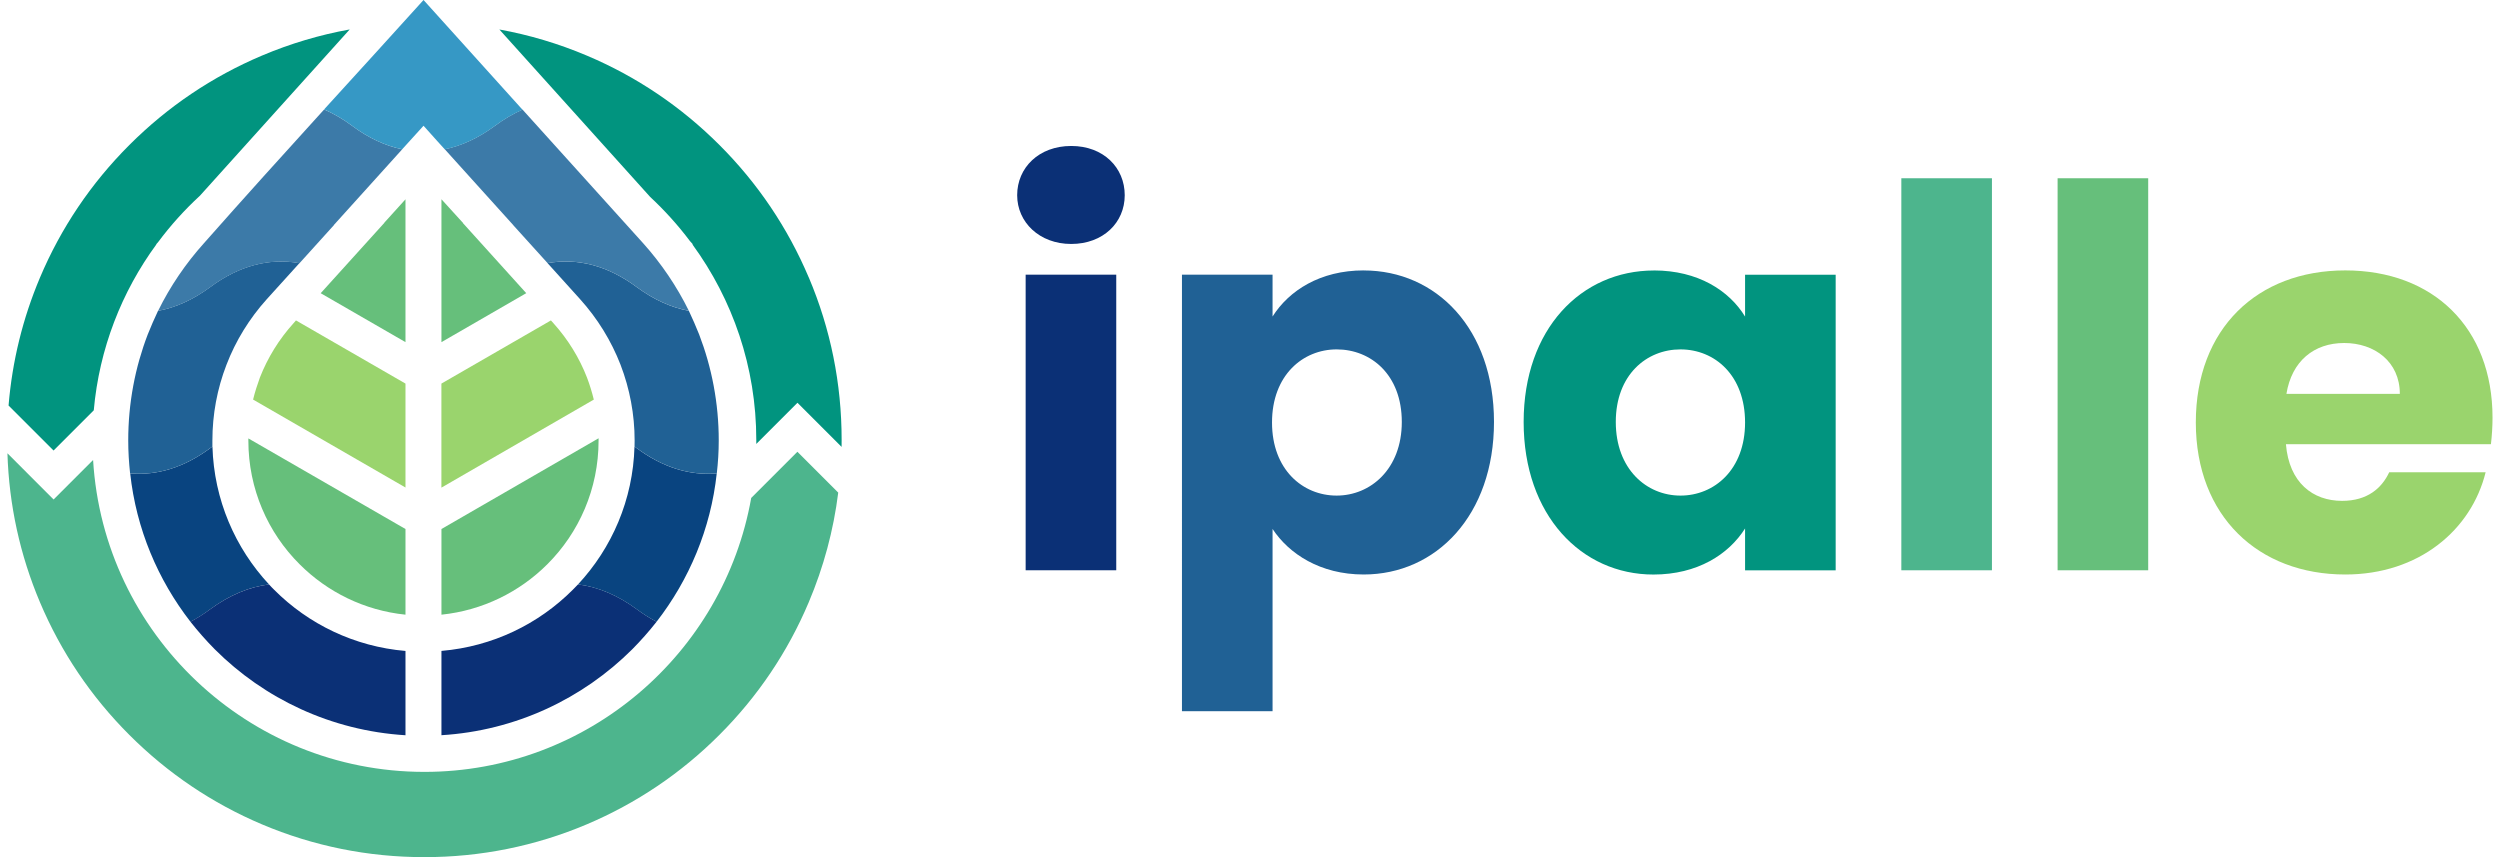 <svg xmlns="http://www.w3.org/2000/svg" viewBox="0 0 548.03 189.02" width="175" height="60" class="uk-svg"><defs><style>.cls-1{fill:#0b3076;}.cls-2{fill:#66bf7b;}.cls-3{fill:#206195;}.cls-4{fill:#01947f;}.cls-5{fill:#3c7aa8;}.cls-6{fill:#3698c5;}.cls-7{fill:#4db58d;}.cls-8{fill:#094480;}.cls-9{fill:#9ad46d;}</style></defs><g><path class="cls-1" d="m224.54,60.57h19.98v65.19h-19.98V60.57Zm-1.87-17.52c0-6.08,4.79-10.86,11.92-10.86s11.8,4.79,11.8,10.86-4.79,10.75-11.8,10.75-11.92-4.79-11.92-10.75"></path><path class="cls-3" d="m293.12,77.05c-7.47,0-14.25,5.72-14.25,16.12s6.78,16.12,14.25,16.12,14.37-5.84,14.37-16.24-6.78-16-14.37-16m5.96-17.41c16,0,28.74,12.85,28.74,33.41s-12.74,33.64-28.74,33.64c-9.58,0-16.47-4.56-20.09-10.04v40.19h-19.98V60.57h19.98v9.23c3.62-5.73,10.51-10.17,20.09-10.17"></path><path class="cls-4" d="m368.94,77.05c-7.48,0-14.26,5.61-14.26,16s6.78,16.24,14.26,16.24,14.25-5.73,14.25-16.12-6.66-16.12-14.25-16.12m-5.84-17.41c9.7,0,16.59,4.44,20.09,10.17v-9.23h19.98v65.19h-19.98v-9.23c-3.62,5.72-10.51,10.16-20.21,10.16-15.89,0-28.62-13.08-28.62-33.64s12.74-33.41,28.74-33.41"></path></g><rect class="cls-7" x="417.65" y="39.31" width="19.98" height="86.45"></rect><rect class="cls-2" x="452.11" y="39.31" width="19.98" height="86.45"></rect><path class="cls-9" d="m502.58,86.86h25c0-7.13-5.61-11.22-12.27-11.22s-11.56,3.97-12.74,11.22m12.97,39.83c-19.16,0-32.95-12.85-32.95-33.53s13.55-33.53,32.95-33.53,32.48,12.62,32.48,32.48c0,1.87-.12,3.85-.35,5.84h-45.21c.7,8.53,5.96,12.5,12.38,12.5,5.61,0,8.76-2.81,10.4-6.31h21.26c-3.15,12.74-14.72,22.55-30.96,22.55"></path><polygon class="cls-2" points="95.71 75.45 114.41 64.65 100.45 49.2 100.48 49.18 95.71 43.94 95.71 75.45"></polygon><polygon class="cls-2" points="69.08 64.66 87.78 75.45 87.78 43.95 83.1 49.12 83.12 49.14 69.08 64.66"></polygon><g><path class="cls-9" d="m95.71,107.53l33.6-19.41c-.41-1.67-.9-3.27-1.5-4.85-1.69-4.36-4.19-8.42-7.4-11.99l-.56-.62-24.15,13.93v22.94Z"></path><path class="cls-9" d="m54.18,88.12l33.6,19.39v-22.92l-24.15-13.93-.54.62c-3.23,3.57-5.71,7.63-7.42,11.99-.58,1.58-1.09,3.19-1.5,4.85"></path><path class="cls-2" d="m87.78,116.66l-34.65-19.98v.47c0,10.69,4.32,20.33,11.31,27.29,6.11,6.11,14.26,10.18,23.34,11.11v-18.89Z"></path><path class="cls-2" d="m130.36,96.65l-34.65,20.01v18.89c9.08-.94,17.23-5.01,23.34-11.11,6.99-6.97,11.31-16.61,11.31-27.29v-.49Z"></path><path class="cls-8" d="m57.69,128.88c-7.46-8.02-12.14-18.66-12.48-30.41-.15.13-.32.24-.49.36-5.71,4.23-11.71,6.09-17.65,5.56,1.33,12.25,6.11,23.47,13.29,32.72,1.48-.77,2.93-1.69,4.36-2.76,4.23-3.1,8.59-4.94,12.97-5.47"></path><path class="cls-1" d="m45.72,143.18c10.9,10.9,25.67,17.95,42.06,18.96v-18.59c-11.26-.96-21.42-5.92-28.96-13.49-.37-.36-.77-.77-1.13-1.18-4.39.54-8.74,2.37-12.98,5.47-1.43,1.06-2.89,1.98-4.36,2.75,1.67,2.12,3.46,4.15,5.36,6.07"></path><path class="cls-1" d="m95.71,143.54v18.59c16.39-1,31.16-8.06,42.09-18.96,1.9-1.92,3.69-3.95,5.36-6.07-1.5-.77-2.93-1.69-4.38-2.76-4.21-3.1-8.59-4.93-12.95-5.47-.38.41-.79.81-1.15,1.18-7.55,7.57-17.68,12.52-28.96,13.49"></path><path class="cls-8" d="m125.82,128.88c4.36.53,8.74,2.37,12.95,5.47,1.45,1.07,2.89,1.99,4.38,2.76,7.18-9.26,11.95-20.48,13.27-32.72-5.94.54-11.95-1.33-17.65-5.56-.17-.13-.32-.23-.49-.36-.32,11.76-5,22.4-12.46,30.41"></path><path class="cls-3" d="m27.06,104.39c5.94.53,11.95-1.33,17.65-5.56.17-.13.34-.24.49-.36v-1.33c0-5.75,1.05-11.39,3.1-16.69,2.03-5.3,5.04-10.19,8.91-14.49l7.18-7.93c-6.62-1.2-13.34.56-19.68,5.28-3.74,2.76-7.59,4.51-11.5,5.24-.81,1.71-1.56,3.44-2.27,5.21-2.78,7.25-4.3,15.11-4.3,23.38,0,2.46.15,4.85.41,7.25"></path><path class="cls-3" d="m135.21,80.45c2.03,5.3,3.1,10.95,3.1,16.69,0,.47,0,.9-.02,1.33.17.13.32.24.49.36,5.71,4.23,11.71,6.09,17.65,5.56.28-2.39.43-4.79.43-7.25,0-8.25-1.54-16.13-4.32-23.38-.71-1.77-1.46-3.5-2.27-5.21-3.89-.73-7.76-2.48-11.5-5.24-6.35-4.72-13.06-6.48-19.66-5.28l7.16,7.93c3.87,4.29,6.88,9.19,8.94,14.49"></path><path class="cls-5" d="m119.11,58.03c6.6-1.2,13.32.56,19.66,5.28,3.74,2.75,7.61,4.51,11.5,5.23-2.67-5.41-6.07-10.43-10.06-14.88v.02l-.02-.04-26.61-29.48c-2.07.92-4.12,2.12-6.13,3.62-3.59,2.65-7.29,4.36-11.01,5.13l15.13,16.76v.02l7.55,8.34Z"></path><path class="cls-5" d="m72.01,49.59l15.05-16.67c-3.72-.77-7.42-2.48-10.98-5.13-2.05-1.52-4.12-2.74-6.24-3.65-8.92,9.81-17.8,19.64-26.53,29.52-3.99,4.44-7.42,9.47-10.09,14.9,3.91-.73,7.76-2.48,11.5-5.23,6.35-4.72,13.06-6.48,19.68-5.28l7.61-8.42v-.02Z"></path><path class="cls-6" d="m76.07,27.79c3.57,2.65,7.27,4.36,10.98,5.13l4.71-5.19,2.93,3.27,1.75,1.93c3.72-.77,7.42-2.48,11.01-5.13,2.01-1.5,4.06-2.69,6.13-3.61L91.76,0c-7.27,8.06-14.62,16.1-21.93,24.13,2.12.92,4.19,2.14,6.24,3.65"></path><path class="cls-7" d="m174.21,99.62l-10.19,10.19c-6.07,34.29-36.07,60.41-72.07,60.41-38.88,0-70.77-30.47-73.06-68.78l-8.71,8.71L0,99.96c.35,11.38,2.76,22.42,7.18,32.87,4.63,10.95,11.26,20.8,19.71,29.24,8.45,8.45,18.28,15.08,29.24,19.72,11.35,4.8,23.4,7.23,35.81,7.23s24.47-2.43,35.81-7.23c10.95-4.64,20.8-11.27,29.24-19.72,8.45-8.44,15.08-18.28,19.71-29.24,3.29-7.77,5.47-15.87,6.51-24.2l-9.02-9.02Z"></path><path class="cls-4" d="m32.82,53.85l.38-.42c2.76-3.71,5.86-7.15,9.26-10.28L75.48,6.49c-6.63,1.2-13.09,3.12-19.35,5.77-10.95,4.63-20.79,11.26-29.24,19.71-8.45,8.45-15.08,18.28-19.71,29.24-3.81,9.02-6.13,18.49-6.93,28.22l9.92,9.92,8.87-8.87c1.21-13.6,6.16-26.15,13.81-36.59l-.04-.04Z"></path><path class="cls-4" d="m176.72,61.21c-4.63-10.95-11.26-20.8-19.71-29.24-8.45-8.45-18.28-15.08-29.24-19.71-6.24-2.64-12.69-4.56-19.29-5.76l33.25,36.92c3.2,2.98,6.14,6.23,8.77,9.73l.63.7-.06.07c8.84,12.1,14.07,27,14.07,43.1,0,.3,0,.59,0,.88l9.08-9.08,9.73,9.73c0-.51.01-1.02.01-1.53,0-12.42-2.43-24.47-7.23-35.81"></path></g></svg>